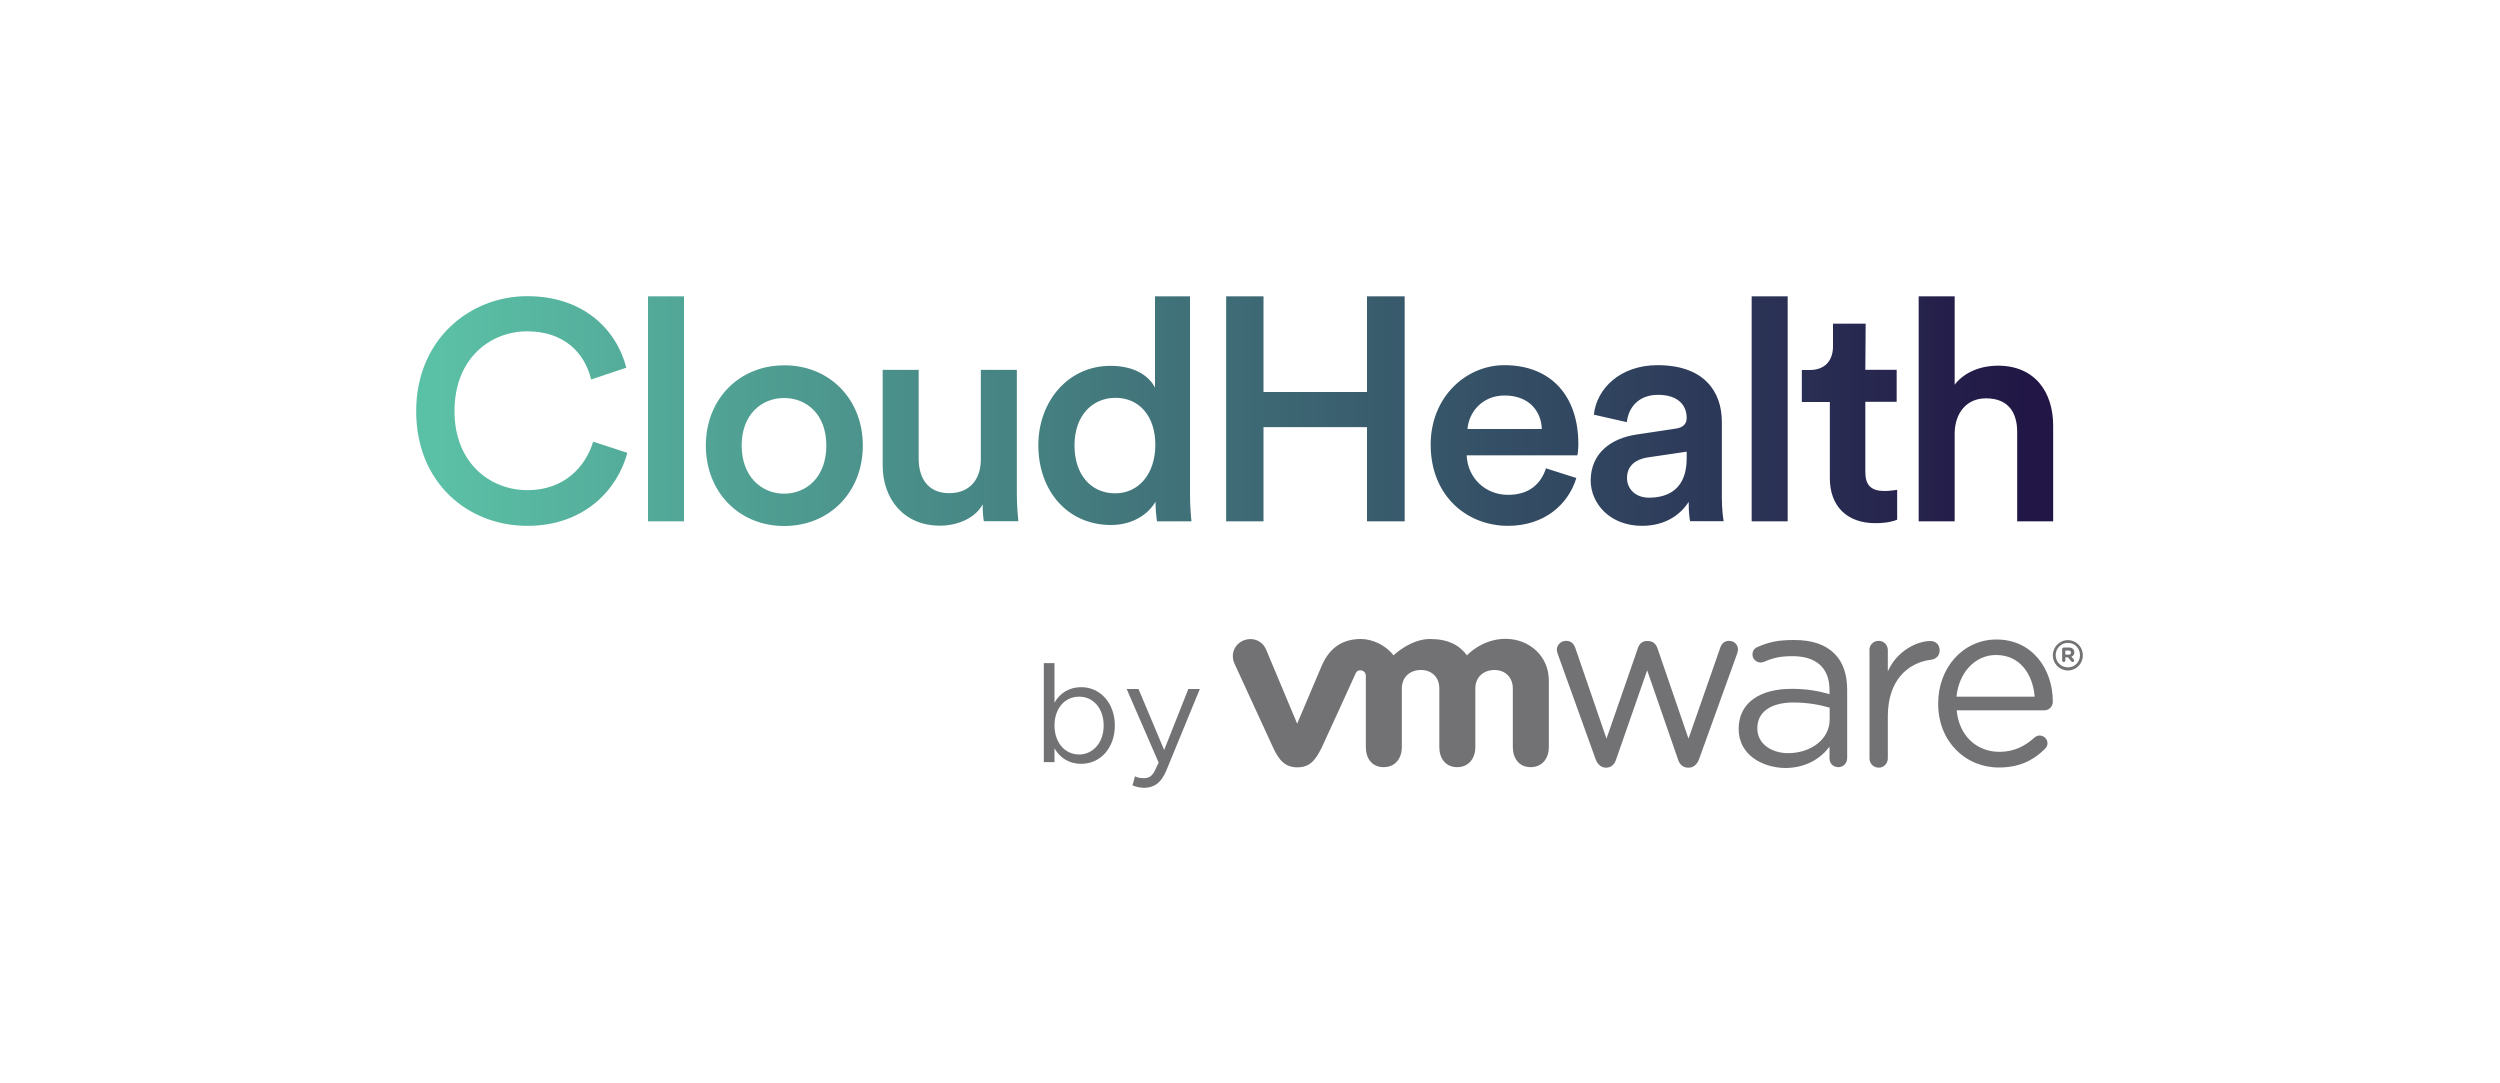 <?xml version="1.0" encoding="utf-8"?>
<!-- Generator: Adobe Illustrator 23.0.3, SVG Export Plug-In . SVG Version: 6.00 Build 0)  -->
<svg version="1.1" id="Layer_1" xmlns="http://www.w3.org/2000/svg" xmlns:xlink="http://www.w3.org/1999/xlink" x="0px" y="0px"
	 viewBox="0 0 1500 650" style="enable-background:new 0 0 1500 650;" xml:space="preserve">
<style type="text/css">
	.st0{fill:url(#SVGID_1_);}
	.st1{fill:#727174;}
</style>
<g>
	
		<linearGradient id="SVGID_1_" gradientUnits="userSpaceOnUse" x1="444.403" y1="720.372" x2="444.894" y2="720.372" gradientTransform="matrix(1999.99 0 0 -280.68 -888551.125 202440.562)">
		<stop  offset="5.128205e-03" style="stop-color:#5BC1A6"/>
		<stop  offset="1" style="stop-color:#211645"/>
	</linearGradient>
	<path class="st0" d="M249.7,246.7c0-43.1,32.3-69,66.6-69c33.6,0,53.5,19.8,59.5,42.9l-21.1,7.1c-3.9-16-16.2-28.9-38.4-28.9
		c-21.8,0-43.6,15.9-43.6,47.9c0,31,21.3,47.4,43.8,47.4c22.2,0,34.9-14.2,39.4-29.1l20.5,6.7c-6,22.4-26.1,43.8-59.9,43.8
		C280.9,315.6,249.7,289.8,249.7,246.7L249.7,246.7z M388.8,312.8v-135h21.6v135H388.8z M517.7,267.3c0,28-20,48.3-47.2,48.3
		c-27,0-47-20.3-47-48.3c0-27.8,20-48.1,47-48.1C497.7,219.1,517.7,239.5,517.7,267.3L517.7,267.3z M495.8,267.3
		c0-18.8-11.9-28.5-25.4-28.5c-13.2,0-25.4,9.7-25.4,28.5c0,18.8,12.1,28.9,25.4,28.9C483.9,296.2,495.8,286.3,495.8,267.3z
		 M563.9,315.4c-21.6,0-34.3-16-34.3-36.2v-57.3h21.6v53.3c0,11.2,5.2,20.7,18.3,20.7c12.5,0,19-8.4,19-20.3v-53.7h21.6v74.2
		c0,7.5,0.6,13.2,0.9,16.6h-20.7c-0.4-2.1-0.7-6.3-0.7-10.1C585.2,310.9,574.5,315.4,563.9,315.4L563.9,315.4z M714,296.2
		c0,8.2,0.7,15.1,0.9,16.6h-20.7c-0.4-2.1-0.9-8-0.9-11.8c-4.3,7.6-13.8,14-26.7,14c-26.1,0-43.6-20.5-43.6-47.9
		c0-26.1,17.7-47.6,43.3-47.6c15.9,0,23.9,7.3,26.7,13.1v-54.8H714L714,296.2L714,296.2z M669.1,296c14.2,0,24.1-11.8,24.1-29.1
		s-9.7-28.2-23.9-28.2c-14.2,0-24.6,11-24.6,28.4C644.6,284.4,654.3,296,669.1,296z M820.2,312.8v-56.5h-62.1v56.5h-22.4v-135h22.4
		v57.4h62.1v-57.4h22.6v135H820.2z M945.8,286.8c-4.8,15.9-19.2,28.7-41,28.7c-24.6,0-46.4-17.9-46.4-48.7
		c0-28.7,21.3-47.7,44.2-47.7c28,0,44.4,18.5,44.4,47.2c0,3.5-0.4,6.5-0.6,6.9H880c0.6,13.8,11.4,23.7,24.8,23.7
		c13.1,0,19.8-6.9,22.8-15.9L945.8,286.8z M925.1,257.4c-0.4-10.6-7.5-20.1-22.4-20.1c-13.6,0-21.5,10.4-22.2,20.1H925.1z
		 M982,260.7l23.3-3.5c5.2-0.7,6.7-3.4,6.7-6.5c0-7.6-5.2-13.8-17.2-13.8c-11.4,0-17.7,7.3-18.7,16.4l-19.8-4.5
		c1.7-15.7,15.9-29.7,38.2-29.7c28,0,38.6,15.9,38.6,33.9v45.1c0,8.2,0.9,13.6,1.1,14.6h-20.1c-0.2-0.6-0.9-4.3-0.9-11.6
		c-4.3,6.9-13.2,14.4-28,14.4c-19,0-30.8-13.1-30.8-27.4C954.6,271.9,966.5,263,982,260.7L982,260.7z M1012,275.1V271l-23.7,3.5
		c-6.7,1.1-12.1,4.8-12.1,12.3c0,6.2,4.7,11.8,13.2,11.8C1001.6,298.6,1012,292.8,1012,275.1z M1051,312.8v-135h21.6v135H1051z
		 M1119.2,221.9h18.8v19.2h-18.8v42.1c0,8,3.5,11.4,11.6,11.4c3,0,6.5-0.6,7.5-0.7v17.9c-1.3,0.6-5.4,2.1-13.2,2.1
		c-16.8,0-27.2-10.1-27.2-27v-45.7h-16.8v-19.2h4.7c9.7,0,14-6.2,14-14.2v-13.6h19.6L1119.2,221.9L1119.2,221.9z M1172.8,312.8
		h-21.6v-135h21.6v53c6.2-8,16.4-11.4,25.9-11.4c22.4,0,33.2,16,33.2,36v57.4h-21.6v-53.7c0-11.2-5-20.1-18.7-20.1
		c-11.9,0-18.5,9-18.8,20.5V312.8z"/>
	<g>
		<path class="st1" d="M957.4,455.6l-22.6-62.8c-0.3-0.8-0.7-2-0.7-3c0-2.7,2.3-5.3,5.6-5.3c2.9,0,4.7,1.8,5.6,4.6l18.6,54.1
			l18.8-54.2c0.8-2.5,2.5-4.4,5.4-4.4h0.6c3.1,0,4.9,1.8,5.8,4.4l18.6,54.2l19-54.4c0.7-2.3,2.3-4.3,5.3-4.3c3.2,0,5.4,2.4,5.4,5.2
			c0,0.9-0.4,2.1-0.7,3l-22.7,62.9c-1.2,3.2-3.5,5-6.1,5h-0.4c-2.9,0-5.1-1.7-6.1-5l-18.5-53.4l-18.6,53.4c-1,3.2-3.2,5-6,5h-0.3
			C960.8,460.5,958.6,458.8,957.4,455.6"/>
		<path class="st1" d="M1121.6,390.1c0-3,2.4-5.6,5.5-5.6c3.2,0,5.6,2.4,5.6,5.6v12.7c5.5-12.4,17.6-18.2,25.6-18.2
			c3.3,0,5.5,2.4,5.5,5.6c0,3-2,5.2-4.9,5.6c-14.3,1.7-26.2,12.5-26.2,33.9V455c0,3-2.3,5.6-5.4,5.6c-3.2,0-5.6-2.4-5.6-5.6V390.1z"
			/>
		<path class="st1" d="M1199.3,460.5c-20,0-36.4-15.5-36.4-38.3V422c0-21.2,14.8-38.3,35-38.3c21.5,0,33.8,17.8,33.8,37.3
			c0,3-2.4,5.2-5.1,5.2H1174c1.5,15.9,12.6,24.9,25.6,24.9c9,0,15.6-3.6,21-8.5c0.9-0.7,1.8-1.3,3.1-1.3c2.7,0,4.8,2.2,4.8,4.7
			c0,1.2-0.6,2.5-1.7,3.5C1219.9,456.2,1211.7,460.5,1199.3,460.5L1199.3,460.5z M1220.8,418c-1.1-13.4-8.7-25-23.2-25
			c-12.7,0-22.3,10.7-23.7,25H1220.8z"/>
		<path class="st1" d="M1043.2,437.5v-0.3c0-15.6,12.9-23.9,31.6-23.9c9.5,0,16.3,1.3,22.9,3.2v-2.6c0-13.3-8.2-20.2-22.1-20.2
			c-7.5,0-11.7,1-17.2,3.4c-0.8,0.3-1.5,0.4-2,0.4c-2.6,0-4.9-2.1-4.9-4.7c0-2.3,1-3.7,3-4.6c7.3-3.2,12.8-4.2,22.2-4.2
			c10.5,0,18.5,2.7,24,8.2c5,5,7.6,12.2,7.6,21.7v40.9c0,3.1-2.3,5.5-5.3,5.5c-3.1,0-5.3-2.3-5.3-5.2v-7.1
			c-5.1,6.8-13.8,12.8-26.8,12.8C1057.1,460.5,1043.2,452.7,1043.2,437.5 M1097.8,431.8v-7.2c-5.5-1.6-12.8-3.1-21.8-3.1
			c-13.9,0-21.6,6-21.6,15.3v0.3c0,9.3,8.6,14.8,18.6,14.8C1086.6,451.8,1097.8,443.5,1097.8,431.8"/>
		<path class="st1" d="M759.6,389.6c-2.4-5.3-8.2-7.6-13.8-5.2c-5.5,2.5-7.5,8.6-5.1,13.8l23.1,50.2c3.6,7.9,7.4,12,14.6,12
			c7.7,0,11-4.5,14.7-12c0,0,20.2-43.9,20.3-44.4c0.2-0.4,0.9-1.9,2.9-1.8c1.7,0,3.2,1.4,3.2,3.2v42.9c0,6.6,3.6,12,10.7,12
			c7.1,0,10.9-5.5,10.9-12v-35.2c0-6.8,4.8-11.1,11.5-11.1s11,4.6,11,11.1v35.2c0,6.6,3.7,12,10.7,12c7.1,0,10.9-5.5,10.9-12v-35.2
			c0-6.8,4.9-11.1,11.5-11.1c6.6,0,11,4.6,11,11.1v35.2c0,6.6,3.7,12,10.7,12c7.1,0,10.9-5.5,10.9-12v-40c0-14.7-11.8-25-26-25
			c-14.2,0-23.1,9.9-23.1,9.9c-4.7-6.2-11.3-9.8-22.3-9.8c-11.6,0-21.8,9.8-21.8,9.8c-4.7-6.2-12.8-9.8-19.5-9.8
			c-10.3,0-18.5,4.5-23.5,15.9l-14.8,34.9L759.6,389.6z"/>
		<path class="st1" d="M1231.7,393.2L1231.7,393.2c0-5,4-9.1,9-9.1c5.1,0,9,4.1,9,9.1v0.1c0,4.9-4,9-9,9
			C1235.6,402.2,1231.7,398.1,1231.7,393.2 M1248,393.1L1248,393.1c0-4.1-3.1-7.4-7.3-7.4c-4.1,0-7.3,3.4-7.3,7.4v0
			c0,4,3.1,7.3,7.3,7.3C1244.9,400.5,1248,397.1,1248,393.1"/>
		<path class="st1" d="M1237.3,389.5c0-0.5,0.4-1,1-1h3c1.1,0,2,0.3,2.5,0.9c0.5,0.5,0.8,1.2,0.8,2c0,1.4-0.7,2.2-1.8,2.6l1.4,1.6
			c0.2,0.3,0.3,0.5,0.3,0.7c0,0.5-0.5,0.9-0.9,0.9c-0.4,0-0.7-0.2-0.9-0.5l-1.9-2.3h-1.6v1.9c0,0.5-0.4,0.9-0.9,0.9
			c-0.6,0-1-0.5-1-0.9L1237.3,389.5L1237.3,389.5z M1241.2,392.8c0.9,0,1.4-0.5,1.4-1.2v0c0-0.8-0.6-1.3-1.5-1.3h-1.9v2.5
			L1241.2,392.8L1241.2,392.8z"/>
		<g transform="translate(766 448)">
			<path class="st1" d="M-97.1-12.7c0,13.5-8.7,23-20.2,23c-7.1,0-12.7-3.5-16-9.3v8.3h-6.4v-59.4h6.4v23.7c3.3-5.8,8.9-9.3,16-9.3
				C-105.8-35.7-97.1-26.1-97.1-12.7z M-103.8-12.7c0-10.1-6.1-17.3-14.7-17.3c-8.7,0-14.8,7.1-14.8,17.3c0,10.1,6.1,17.4,14.8,17.4
				C-110,4.6-103.8-2.6-103.8-12.7z"/>
			<path class="st1" d="M-86.5,23.2l1.5-5.4c1.5,0.8,3.3,1.1,5.2,1.1c2.8,0,4.7-0.9,6.4-3.9l2.6-5.4L-90-34.6h7.1l15.4,36.6
				L-53-34.6h6.9l-20.1,48.9c-3.1,7.5-7.3,10.3-13.4,10.4C-82.1,24.6-84.5,24.1-86.5,23.2z"/>
		</g>
	</g>
</g>
</svg>
